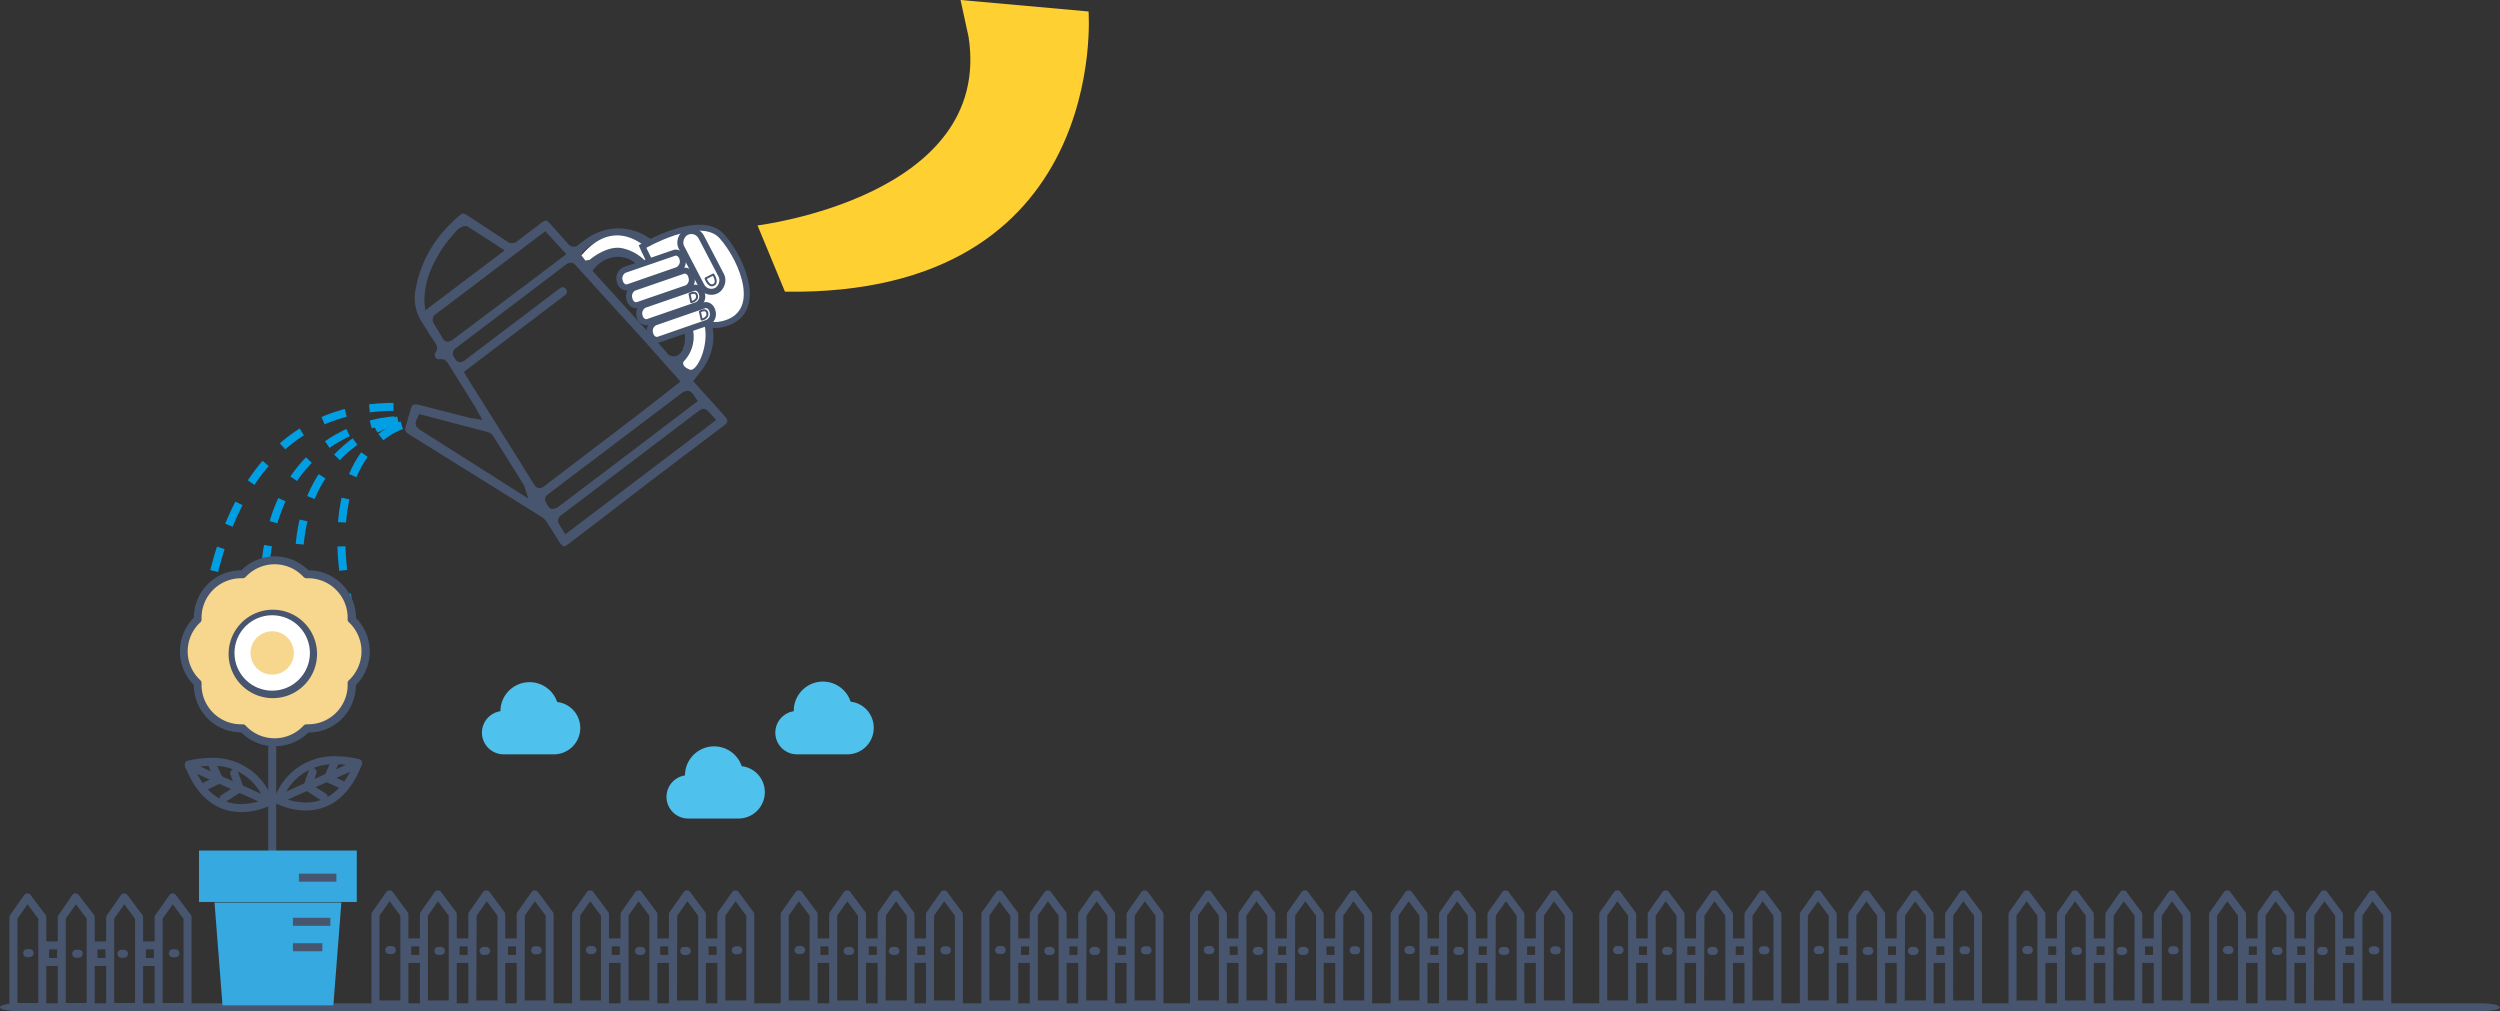 <svg xmlns="http://www.w3.org/2000/svg" viewBox="0 0 311.54 126.04"><rect x="0" y="0" width="311.54" height="126.04" fill="#333333" stroke="none"/><defs><style>.cls-1{fill:none;stroke:#009fe3;stroke-dasharray:3;}.cls-1,.cls-4,.cls-7{stroke-miterlimit:10;}.cls-2{fill:#47556e;}.cls-3,.cls-4,.cls-9{fill:#fff;}.cls-4,.cls-9{stroke:#47556e;}.cls-4{stroke-width:0.75px;}.cls-5,.cls-7{fill:#f7d68d;}.cls-6{fill:#36a9e1;}.cls-7{stroke:#fff;stroke-width:2px;}.cls-8{fill:#ffd032;}.cls-9{stroke-linecap:round;stroke-linejoin:round;stroke-width:0.25px;}.cls-10{fill:#4ec2ec;}</style></defs><title>cover6</title><g id="Livello_2" data-name="Livello 2"><g id="Livello_1-2" data-name="Livello 1"><path class="cls-1" d="M49.6,52.39S32.48,56.3,38.55,79.19"/><path class="cls-1" d="M49.15,52.39S31.59,52.83,33,76.47"/><path class="cls-2" d="M90.36,51.91,89,50.4l-2.61-2.89.24-.33.48-.62a8.42,8.42,0,0,0,.83-1.17,6.69,6.69,0,0,0-.46-7.58c-1.35-1.86-2.77-3.7-4.15-5.49l-.86-1.12a5.88,5.88,0,0,0-1-1.1,6.74,6.74,0,0,0-7.49-.89,8.32,8.32,0,0,0-1.44.95l-.48.36a.85.85,0,0,1-1.25-.12l-1.18-1.32-1.09-1.22c-.41-.46-.57-.48-1.07-.1l-.68.52c-.79.59-1.57,1.18-2.34,1.78a1,1,0,0,1-1.29,0l-2.25-1.47h0l-2.7-1.77c-.43-.28-.6-.24-.91,0a19.67,19.67,0,0,0-1.78,1.72A14.91,14.91,0,0,0,51.8,36a5.51,5.51,0,0,0,.79,4.17c.35.52.68,1.06,1,1.59l.66,1a1,1,0,0,1,0,1.22s-.16.21,0,.51a.45.45,0,0,0,.5.27,1,1,0,0,1,1.06.5l2.1,3.35,1.24,2c.1.16.19.32.29.51l.67,1.22-1.19-.23-.22,0-2-.51-4.64-1.19a1.55,1.55,0,0,0-.34,0c-.28,0-.41.16-.53.56l-.64,2.21c-.12.39-.08.59.36.9.22.16.46.3.7.44l4.34,2.71,1.92,1.19,3.69,2.3q2.94,1.82,5.85,3.65a2.09,2.09,0,0,1,.68.63c.38.58.75,1.16,1.12,1.75l.47.76c.26.42.44.53.54.55s.29,0,.68-.32l3.18-2.42L81,60l5.57-4.22L90.26,53a.9.9,0,0,0,.38-.49A.86.86,0,0,0,90.36,51.91ZM72.66,31.37a5.91,5.91,0,0,1,8.28-.21,10.49,10.49,0,0,1,1.22,1.46l.41.54c.36.46.71.92,1.06,1.39l1.3,1.71,1.66,2.2a5.82,5.82,0,0,1-.33,7.38.81.81,0,0,1-.21.2l-.87-1a4.11,4.11,0,0,0,1-1.75,4.81,4.81,0,0,0,.22-1.61,4.19,4.19,0,0,0-.86-2.37C84,37.21,82.34,35,80.47,32.59a4.43,4.43,0,0,0-6.15-.82L74,32l-.52.38a.75.75,0,0,1-.53.1l-.51-.65A.75.75,0,0,1,72.66,31.37ZM85.15,43.52l-.32.43a1.08,1.08,0,0,1-1.76,0V43.9l-.41-.45-8.83-9.71.28-.33A3.85,3.85,0,0,1,77.06,32a3.33,3.33,0,0,1,2.56,1.28l1.87,2.46,1.49,2c.53.71,1.06,1.41,1.61,2.1h0a3.68,3.68,0,0,1,.75,2.62v.17a2.24,2.24,0,0,1-.28.85ZM53,38.67l-.11-1.08a3.44,3.44,0,0,1,0-.43,10.59,10.59,0,0,1,1.32-4.62,15.15,15.15,0,0,1,1.7-2.65l.69-.81s.71-1,1.52-.9a.85.85,0,0,1,.17.06l3.43,2.2,1.17.76Zm2.85,3.91h-.14a.94.94,0,0,1-.59-.5h0c-.28-.5-.62-1-1-1.68a.86.86,0,0,1,.24-1.3q3.42-2.56,6.81-5.15l6.78-5.14,2.63,2.86-3.61,2.73L56.42,42.33A1.12,1.12,0,0,1,55.8,42.58ZM52.44,53.63c-.78-.53-.78-.85-.37-1.67l.18-.36,3.8,1,4.68,1.23a1.25,1.25,0,0,1,.71.48h0q1.76,2.79,3.49,5.58l.35.57a.68.68,0,0,1,.1.24l.45,1.42Zm14.8,7.19h-.11c-.32-.05-.5-.34-.65-.58l-3.24-5.18-4-6.38c-.28-.43-.55-.87-.83-1.33l-.61-1,12.53-9.51a.55.55,0,0,0,.21-.8.49.49,0,0,0-.69-.16,2.9,2.9,0,0,0-.36.25L58.05,44.8a1,1,0,0,1-.82.32c-.33-.07-.48-.33-.66-.63a.78.78,0,0,1,.24-1.11l.09-.07L70.37,33.09c.68-.51,1-.48,1.54.15L74,35.56l6.22,6.84,4.58,5.15-5.3,4.13L68,60.45l-.12.1A1,1,0,0,1,67.24,60.82Zm1.6,2.59a.52.52,0,0,1-.4-.17,2.89,2.89,0,0,1-.49-.83h0c-.17-.42.26-.75.4-.86l2.37-1.8,14-10.58c.4-.3.69-.51,1.06-.45s.58.37.92.88l.25.39-.77.58q-8.26,6.28-16.55,12.55A1.41,1.41,0,0,1,68.84,63.41Zm1.61,3.17L70,65.86c-.14-.22-.27-.44-.39-.67a.75.75,0,0,1,.11-.79,1.35,1.35,0,0,1,.3-.26L86.9,51.34c.47-.35.86-.64,1.39-.05l.16.18c.1.09.19.2.29.31l.5.56Z"/><path class="cls-3" d="M72.45,31.83l.51.65.53-.1s2-1.76,3.91-1.47a5.58,5.58,0,0,1,3.07,1.68l5.11,6.74a4.46,4.46,0,0,1-.4,5.73s-.33.58.79,1,3.42-5.2.62-7.64L81.68,32S77.27,26.12,72.45,31.83Z"/><path class="cls-4" d="M80.07,30.72s7.23-4.3,9.91-1.25,5.33,9.73,0,10.94S80.07,30.72,80.07,30.72Z"/><path class="cls-1" d="M50.06,53s-12.81,3.61-5,28.26l-19.93,4S23.65,49.34,50.7,50.74"/><path class="cls-2" d="M309.29,126H2.25C1,126,0,125.81,0,125.53s1-.5,2.25-.5h307c1.24,0,2.25.22,2.25.5S310.53,126,309.29,126Z"/><path class="cls-5" d="M43.85,77.23a5.42,5.42,0,0,0-5.62-5.62,5.41,5.41,0,0,0-7.95,0,5.42,5.42,0,0,0-5.63,5.62,5.43,5.43,0,0,0,0,8,5.42,5.42,0,0,0,5.63,5.62,5.41,5.41,0,0,0,7.95,0,5.42,5.42,0,0,0,5.62-5.62,5.43,5.43,0,0,0,0-8ZM34,86.48a5,5,0,1,1,5-5A5,5,0,0,1,34,86.48Z"/><path class="cls-2" d="M34.25,93a5.86,5.86,0,0,1-4.18-1.73,5.91,5.91,0,0,1-4.19-1.73,6,6,0,0,1-1.73-4.19,5.93,5.93,0,0,1,0-8.37,6,6,0,0,1,1.73-4.18,5.91,5.91,0,0,1,4.19-1.73,5.89,5.89,0,0,1,8.36,0A5.91,5.91,0,0,1,44.35,77a5.93,5.93,0,0,1,0,8.37,6,6,0,0,1-1.73,4.19,5.91,5.91,0,0,1-4.19,1.73A6,6,0,0,1,34.25,93Zm-4-2.74a.48.48,0,0,1,.36.16,4.91,4.91,0,0,0,7.22,0,.53.53,0,0,1,.38-.16h.19a4.92,4.92,0,0,0,4.92-5.11.47.47,0,0,1,.16-.38,4.94,4.94,0,0,0,0-7.22.48.48,0,0,1-.16-.39,4.92,4.92,0,0,0-4.92-5.1h-.19a.49.49,0,0,1-.38-.16,4.91,4.91,0,0,0-7.22,0,.52.52,0,0,1-.38.16h-.18a4.92,4.92,0,0,0-4.93,5.1.51.51,0,0,1-.15.39,4.91,4.91,0,0,0,0,7.22.5.5,0,0,1,.15.38,4.92,4.92,0,0,0,4.93,5.11h.2ZM34,87a5.51,5.51,0,1,1,5.51-5.5A5.51,5.51,0,0,1,34,87Zm0-10a4.51,4.51,0,1,0,4.51,4.51A4.51,4.51,0,0,0,34,77Z"/><path class="cls-2" d="M33.92,106.37a.5.5,0,0,1-.5-.5V93.21a.5.5,0,0,1,.5-.5.5.5,0,0,1,.5.5v12.66A.5.5,0,0,1,33.92,106.37Z"/><path class="cls-2" d="M30.07,101.2c-2.2,0-5.21-1-7-5.73a.55.55,0,0,1,0-.42.49.49,0,0,1,.33-.25,13,13,0,0,1,2.93-.36A7.85,7.85,0,0,1,34,99.75a.51.51,0,0,1-.25.58A8.34,8.34,0,0,1,30.07,101.2ZM24.2,95.65c1.3,3,3.27,4.55,5.87,4.55a7.66,7.66,0,0,0,2.8-.57,6.72,6.72,0,0,0-6.55-4.19A11.44,11.44,0,0,0,24.2,95.65Z"/><path class="cls-2" d="M33.59,100.39a.45.45,0,0,1-.2,0l-10-4.47a.5.5,0,1,1,.4-.91l10,4.47a.5.5,0,0,1,.26.66A.52.52,0,0,1,33.59,100.39Z"/><path class="cls-2" d="M27.86,100a.49.49,0,0,1-.42-.24.48.48,0,0,1,.16-.68l2-1.29a.5.5,0,0,1,.69.16.49.49,0,0,1-.16.69l-2,1.28A.5.5,0,0,1,27.86,100Z"/><path class="cls-2" d="M29.87,98.78a.51.51,0,0,1-.47-.33l-.67-1.9a.5.5,0,1,1,.94-.33l.67,1.89a.49.49,0,0,1-.3.64A.51.51,0,0,1,29.87,98.78Z"/><path class="cls-2" d="M25.75,98.38a.51.51,0,0,1-.45-.29.5.5,0,0,1,.24-.67l1.52-.71a.5.5,0,0,1,.43.9L26,98.33A.59.59,0,0,1,25.75,98.38Z"/><path class="cls-2" d="M27.27,97.59a.48.48,0,0,1-.45-.29l-.75-1.62a.5.5,0,0,1,.25-.66.49.49,0,0,1,.66.24l.75,1.62a.51.51,0,0,1-.25.67A.52.52,0,0,1,27.27,97.59Z"/><path class="cls-2" d="M38.09,101h0a8.4,8.4,0,0,1-3.67-.87.49.49,0,0,1-.24-.58,7.83,7.83,0,0,1,7.65-5.31,12.88,12.88,0,0,1,2.93.36.52.52,0,0,1,.33.25.51.51,0,0,1,0,.42C43.3,100,40.29,101,38.09,101Zm-2.8-1.57a7.61,7.61,0,0,0,2.8.57c2.59,0,4.57-1.53,5.87-4.55a11.54,11.54,0,0,0-2.13-.21A6.79,6.79,0,0,0,35.29,99.41Z"/><path class="cls-2" d="M34.57,100.17a.51.51,0,0,1-.46-.29.5.5,0,0,1,.25-.66l10-4.47a.5.5,0,0,1,.66.25.49.49,0,0,1-.25.66l-10,4.47A.51.51,0,0,1,34.57,100.17Z"/><path class="cls-2" d="M40.29,99.81a.47.47,0,0,1-.27-.08l-2-1.28a.51.51,0,0,1-.16-.69.5.5,0,0,1,.69-.15l2.05,1.28a.5.5,0,0,1,.15.69A.48.48,0,0,1,40.29,99.81Z"/><path class="cls-2" d="M38.28,98.56l-.17,0a.49.49,0,0,1-.3-.63l.67-1.9a.49.49,0,0,1,.64-.3.51.51,0,0,1,.31.64l-.68,1.89A.5.5,0,0,1,38.28,98.56Z"/><path class="cls-2" d="M42.4,98.16a.54.54,0,0,1-.21,0l-1.52-.71a.5.5,0,0,1-.24-.67.49.49,0,0,1,.66-.24l1.52.72a.5.5,0,0,1-.21,1Z"/><path class="cls-2" d="M40.88,97.37a.52.52,0,0,1-.21,0,.49.49,0,0,1-.24-.66L41.17,95a.5.5,0,0,1,.67-.24.49.49,0,0,1,.24.66l-.74,1.62A.5.5,0,0,1,40.88,97.37Z"/><rect class="cls-6" x="24.8" y="105.99" width="19.66" height="6.41"/><rect class="cls-2" x="37.25" y="108.87" width="4.67" height="1"/><polygon class="cls-6" points="41.54 125.28 27.73 125.28 26.73 112.47 42.54 112.47 41.54 125.28"/><rect class="cls-2" x="36.5" y="114.37" width="4.67" height="1"/><rect class="cls-2" x="36.5" y="117.54" width="3.67" height="1"/><path class="cls-2" d="M5.27,126H1.67a.5.5,0,0,1-.5-.5V114.32a.52.52,0,0,1,.09-.29L3,111.55a.53.53,0,0,1,.41-.22.48.48,0,0,1,.4.2L5.67,114a.54.54,0,0,1,.1.3v11.22A.5.5,0,0,1,5.27,126Zm-3.1-1h2.6V114.49l-1.34-1.8-1.26,1.79Z"/><path class="cls-2" d="M7.59,120.38h-2a.5.5,0,0,1-.5-.5v-2.07a.5.5,0,0,1,.5-.5h2a.5.5,0,0,1,.5.5v2.07A.5.5,0,0,1,7.59,120.38Zm-1.48-1h1v-1.07h-1Z"/><path class="cls-2" d="M11.3,126H7.7a.5.5,0,0,1-.5-.5V114.32a.52.52,0,0,1,.09-.29L9,111.55a.5.5,0,0,1,.4-.22.53.53,0,0,1,.41.2L11.7,114a.47.47,0,0,1,.1.3v11.22A.5.5,0,0,1,11.3,126Zm-3.1-1h2.6V114.49l-1.34-1.8L8.2,114.48Z"/><path class="cls-2" d="M13.63,120.38h-2a.51.51,0,0,1-.5-.5v-2.07a.51.51,0,0,1,.5-.5h2a.51.51,0,0,1,.5.5v2.07A.51.51,0,0,1,13.63,120.38Zm-1.49-1h1v-1.07h-1Z"/><path class="cls-2" d="M17.33,126h-3.6a.5.5,0,0,1-.5-.5V114.32a.53.53,0,0,1,.1-.29l1.74-2.48a.5.5,0,0,1,.4-.22.53.53,0,0,1,.41.2L17.73,114a.47.47,0,0,1,.1.3v11.22A.5.5,0,0,1,17.33,126Zm-3.1-1h2.6V114.49l-1.34-1.8-1.26,1.79Z"/><path class="cls-2" d="M19.66,120.38h-2a.5.5,0,0,1-.5-.5v-2.07a.5.5,0,0,1,.5-.5h2a.5.5,0,0,1,.5.5v2.07A.5.5,0,0,1,19.66,120.38Zm-1.48-1h1v-1.07h-1Z"/><path class="cls-2" d="M23.37,126h-3.6a.5.5,0,0,1-.5-.5V114.32a.52.52,0,0,1,.09-.29l1.75-2.48a.5.5,0,0,1,.4-.22.57.57,0,0,1,.41.2L23.77,114a.54.54,0,0,1,.1.3v11.22A.5.5,0,0,1,23.37,126Zm-3.1-1h2.6V114.49l-1.34-1.8-1.26,1.79Z"/><path class="cls-2" d="M3.7,119.27H3.39a.5.5,0,0,1-.5-.5.5.5,0,0,1,.5-.5H3.7a.5.5,0,0,1,.5.5A.5.5,0,0,1,3.7,119.27Z"/><path class="cls-2" d="M9.82,119.35H9.5a.5.5,0,0,1-.5-.5.5.5,0,0,1,.5-.5h.32a.5.5,0,0,1,.5.5A.51.51,0,0,1,9.82,119.35Z"/><path class="cls-2" d="M15.45,119.35h-.31a.5.5,0,0,1-.5-.5.5.5,0,0,1,.5-.5h.31a.5.5,0,0,1,.5.5A.5.5,0,0,1,15.45,119.35Z"/><path class="cls-2" d="M21.86,119.29h-.32a.5.5,0,0,1-.5-.5.5.5,0,0,1,.5-.5h.32a.51.51,0,0,1,.5.5A.5.5,0,0,1,21.86,119.29Z"/><path class="cls-2" d="M50.39,125.67h-3.6a.51.51,0,0,1-.5-.5V113.94a.47.47,0,0,1,.09-.28l1.75-2.49a.49.49,0,0,1,.4-.21.46.46,0,0,1,.41.2l1.85,2.49a.45.45,0,0,1,.1.29v11.23A.5.5,0,0,1,50.39,125.67Zm-3.1-1h2.6V114.11l-1.34-1.8-1.26,1.79Z"/><path class="cls-2" d="M52.72,120h-2a.5.5,0,0,1-.5-.5v-2.06a.5.5,0,0,1,.5-.5h2a.5.5,0,0,1,.5.5v2.06A.5.5,0,0,1,52.72,120Zm-1.48-1h1v-1.06h-1Z"/><path class="cls-2" d="M56.42,125.67H52.83a.5.5,0,0,1-.5-.5V113.94a.47.47,0,0,1,.09-.28l1.74-2.49a.51.51,0,0,1,.41-.21.42.42,0,0,1,.4.2l1.86,2.49a.5.5,0,0,1,.09.29v11.23A.5.5,0,0,1,56.42,125.67Zm-3.09-1h2.59V114.11l-1.34-1.8-1.25,1.79Z"/><path class="cls-2" d="M58.75,120h-2a.5.5,0,0,1-.5-.5v-2.06a.5.5,0,0,1,.5-.5h2a.5.5,0,0,1,.5.5v2.06A.5.5,0,0,1,58.75,120Zm-1.48-1h1v-1.06h-1Z"/><path class="cls-2" d="M62.46,125.67h-3.6a.5.5,0,0,1-.5-.5V113.94a.47.47,0,0,1,.09-.28l1.75-2.49a.49.49,0,0,1,.4-.21.46.46,0,0,1,.41.2l1.85,2.49a.51.51,0,0,1,.1.29v11.23A.51.51,0,0,1,62.46,125.67Zm-3.1-1H62V114.11l-1.34-1.8-1.26,1.79Z"/><path class="cls-2" d="M64.79,120h-2a.5.5,0,0,1-.5-.5v-2.06a.5.5,0,0,1,.5-.5h2a.5.5,0,0,1,.5.5v2.06A.5.5,0,0,1,64.79,120Zm-1.49-1h1v-1.06h-1Z"/><path class="cls-2" d="M68.49,125.67h-3.6a.51.51,0,0,1-.5-.5V113.94a.55.55,0,0,1,.09-.28l1.75-2.49a.49.49,0,0,1,.4-.21.46.46,0,0,1,.41.2l1.85,2.49a.45.45,0,0,1,.1.29v11.23A.5.5,0,0,1,68.49,125.67Zm-3.1-1H68V114.11l-1.34-1.8-1.26,1.79Z"/><path class="cls-2" d="M48.83,118.89h-.32a.5.5,0,0,1-.5-.5.51.51,0,0,1,.5-.5h.32a.5.5,0,0,1,.5.5A.5.5,0,0,1,48.83,118.89Z"/><path class="cls-2" d="M54.94,119h-.31a.5.5,0,1,1,0-1h.31a.5.5,0,0,1,0,1Z"/><path class="cls-2" d="M60.58,119h-.32a.5.5,0,1,1,0-1h.32a.5.5,0,1,1,0,1Z"/><path class="cls-2" d="M67,118.92h-.31a.5.5,0,0,1-.5-.5.5.5,0,0,1,.5-.5H67a.5.5,0,0,1,.5.5A.5.5,0,0,1,67,118.92Z"/><circle class="cls-7" cx="33.92" cy="81.37" r="3.7"/><path class="cls-4" d="M84.4,33.66l-6.11,2.12c-.47.16-.94-.19-1.07-.79h0a1.16,1.16,0,0,1,.61-1.35L84,31.52c.46-.16.93.19,1.06.78h0A1.18,1.18,0,0,1,84.4,33.66Z"/><path class="cls-4" d="M85.6,35.9,79.49,38c-.46.16-.94-.19-1.06-.78h0A1.16,1.16,0,0,1,79,35.87l6.11-2.11c.46-.16.94.19,1.06.78h0A1.17,1.17,0,0,1,85.6,35.9Z"/><path class="cls-4" d="M86.87,38l-6.11,2.11c-.47.16-.94-.19-1.07-.78h0A1.18,1.18,0,0,1,80.3,38l6.11-2.11c.47-.16.94.19,1.07.78h0A1.18,1.18,0,0,1,86.87,38Z"/><path class="cls-4" d="M88.19,40.2l-6.11,2.12c-.46.16-.94-.19-1.07-.78h0a1.17,1.17,0,0,1,.62-1.36l6.11-2.12c.46-.16.94.19,1.06.78h0A1.16,1.16,0,0,1,88.19,40.2Z"/><rect class="cls-4" x="83.31" y="31.19" width="8.19" height="2.79" rx="1.39" ry="1.39" transform="translate(75.88 -59.99) rotate(62.46)"/><path class="cls-8" d="M94.4,28.09s29.37-3.56,26.3-23.49l-1-4.6,15.95,1.43s2.75,35.49-37.83,34.92Z"/><path class="cls-9" d="M87.22,38.83l.22,1s.84-.16.7-.82S87.22,38.83,87.22,38.83Z"/><path class="cls-9" d="M85.93,36.65l.21,1s.85-.17.71-.82S85.93,36.65,85.93,36.65Z"/><path class="cls-9" d="M88.88,34.21l-.95.49s.38,1.12,1,.8S88.88,34.21,88.88,34.21Z"/><path class="cls-2" d="M75.39,125.67h-3.6a.51.51,0,0,1-.5-.5V113.94a.47.47,0,0,1,.09-.28l1.75-2.49a.49.49,0,0,1,.4-.21.46.46,0,0,1,.41.2l1.85,2.49a.45.45,0,0,1,.1.29v11.23A.5.5,0,0,1,75.39,125.67Zm-3.1-1h2.6V114.11l-1.34-1.8-1.26,1.79Z"/><path class="cls-2" d="M77.72,120h-2a.5.5,0,0,1-.5-.5v-2.06a.5.5,0,0,1,.5-.5h2a.5.5,0,0,1,.5.5v2.06A.5.5,0,0,1,77.72,120Zm-1.48-1h1v-1.06h-1Z"/><path class="cls-2" d="M81.42,125.67H77.83a.5.5,0,0,1-.5-.5V113.94a.47.47,0,0,1,.09-.28l1.74-2.49a.51.51,0,0,1,.41-.21.42.42,0,0,1,.4.2l1.86,2.49a.5.5,0,0,1,.09.29v11.23A.5.5,0,0,1,81.42,125.67Zm-3.09-1h2.59V114.11l-1.34-1.8-1.25,1.79Z"/><path class="cls-2" d="M83.75,120h-2a.5.5,0,0,1-.5-.5v-2.06a.5.5,0,0,1,.5-.5h2a.5.5,0,0,1,.5.5v2.06A.5.5,0,0,1,83.75,120Zm-1.48-1h1v-1.06h-1Z"/><path class="cls-2" d="M87.46,125.67h-3.6a.5.5,0,0,1-.5-.5V113.94a.47.47,0,0,1,.09-.28l1.75-2.49a.49.49,0,0,1,.4-.21.46.46,0,0,1,.41.2l1.85,2.49a.51.51,0,0,1,.1.29v11.23A.51.51,0,0,1,87.46,125.67Zm-3.1-1H87V114.11l-1.34-1.8-1.26,1.79Z"/><path class="cls-2" d="M89.79,120h-2a.5.5,0,0,1-.5-.5v-2.06a.5.5,0,0,1,.5-.5h2a.5.5,0,0,1,.5.5v2.06A.5.5,0,0,1,89.79,120Zm-1.49-1h1v-1.06h-1Z"/><path class="cls-2" d="M93.49,125.67h-3.6a.51.51,0,0,1-.5-.5V113.94a.55.55,0,0,1,.09-.28l1.75-2.49a.49.49,0,0,1,.4-.21.46.46,0,0,1,.41.2l1.85,2.49a.45.45,0,0,1,.1.29v11.23A.5.5,0,0,1,93.49,125.67Zm-3.1-1H93V114.11l-1.34-1.8-1.26,1.79Z"/><path class="cls-2" d="M73.83,118.89h-.32a.5.5,0,0,1-.5-.5.51.51,0,0,1,.5-.5h.32a.5.5,0,0,1,.5.5A.5.5,0,0,1,73.83,118.89Z"/><path class="cls-2" d="M79.94,119h-.31a.5.5,0,0,1,0-1h.31a.5.5,0,0,1,0,1Z"/><path class="cls-2" d="M85.58,119h-.32a.5.5,0,0,1,0-1h.32a.5.5,0,1,1,0,1Z"/><path class="cls-2" d="M92,118.92h-.31a.5.5,0,0,1-.5-.5.5.5,0,0,1,.5-.5H92a.5.5,0,0,1,.5.5A.5.5,0,0,1,92,118.92Z"/><path class="cls-2" d="M101.39,125.67h-3.6a.51.51,0,0,1-.5-.5V113.94a.47.47,0,0,1,.09-.28l1.75-2.49a.49.49,0,0,1,.4-.21.46.46,0,0,1,.41.2l1.85,2.49a.45.45,0,0,1,.1.29v11.23A.5.5,0,0,1,101.39,125.67Zm-3.1-1h2.6V114.11l-1.34-1.8-1.26,1.79Z"/><path class="cls-2" d="M103.72,120h-2a.5.5,0,0,1-.5-.5v-2.06a.5.5,0,0,1,.5-.5h2a.5.5,0,0,1,.5.5v2.06A.5.5,0,0,1,103.72,120Zm-1.48-1h1v-1.06h-1Z"/><path class="cls-2" d="M107.42,125.67h-3.59a.5.5,0,0,1-.5-.5V113.94a.47.47,0,0,1,.09-.28l1.74-2.49a.51.51,0,0,1,.41-.21.42.42,0,0,1,.4.2l1.86,2.49a.5.5,0,0,1,.09.29v11.23A.5.5,0,0,1,107.42,125.67Zm-3.09-1h2.59V114.11l-1.34-1.8-1.25,1.79Z"/><path class="cls-2" d="M109.75,120h-2a.5.5,0,0,1-.5-.5v-2.06a.5.5,0,0,1,.5-.5h2a.5.5,0,0,1,.5.5v2.06A.5.5,0,0,1,109.75,120Zm-1.48-1h1v-1.06h-1Z"/><path class="cls-2" d="M113.46,125.67h-3.6a.5.5,0,0,1-.5-.5V113.94a.47.47,0,0,1,.09-.28l1.75-2.49a.49.49,0,0,1,.4-.21.46.46,0,0,1,.41.2l1.85,2.49a.51.51,0,0,1,.1.29v11.23A.51.51,0,0,1,113.46,125.67Zm-3.1-1H113V114.11l-1.34-1.8-1.26,1.79Z"/><path class="cls-2" d="M115.79,120h-2a.5.5,0,0,1-.5-.5v-2.06a.5.5,0,0,1,.5-.5h2a.5.5,0,0,1,.5.5v2.06A.5.5,0,0,1,115.79,120Zm-1.49-1h1v-1.06h-1Z"/><path class="cls-2" d="M119.49,125.67h-3.6a.51.51,0,0,1-.5-.5V113.94a.55.55,0,0,1,.09-.28l1.75-2.49a.49.49,0,0,1,.4-.21.46.46,0,0,1,.41.2l1.85,2.49a.45.45,0,0,1,.1.29v11.23A.5.5,0,0,1,119.49,125.67Zm-3.1-1H119V114.11l-1.34-1.8-1.26,1.79Z"/><path class="cls-2" d="M99.83,118.89h-.32a.5.5,0,0,1-.5-.5.51.51,0,0,1,.5-.5h.32a.5.5,0,0,1,.5.5A.5.5,0,0,1,99.83,118.89Z"/><path class="cls-2" d="M105.94,119h-.31a.5.5,0,0,1,0-1h.31a.5.5,0,0,1,0,1Z"/><path class="cls-2" d="M111.58,119h-.32a.5.5,0,0,1,0-1h.32a.5.5,0,1,1,0,1Z"/><path class="cls-2" d="M118,118.92h-.31a.5.5,0,0,1-.5-.5.5.5,0,0,1,.5-.5H118a.5.5,0,0,1,.5.5A.5.5,0,0,1,118,118.92Z"/><path class="cls-2" d="M126.39,125.67h-3.6a.51.51,0,0,1-.5-.5V113.94a.47.47,0,0,1,.09-.28l1.75-2.49a.49.49,0,0,1,.4-.21.46.46,0,0,1,.41.2l1.85,2.49a.45.45,0,0,1,.1.29v11.23A.5.5,0,0,1,126.39,125.67Zm-3.1-1h2.6V114.11l-1.34-1.8-1.26,1.79Z"/><path class="cls-2" d="M128.72,120h-2a.5.5,0,0,1-.5-.5v-2.06a.5.5,0,0,1,.5-.5h2a.5.5,0,0,1,.5.5v2.06A.5.5,0,0,1,128.72,120Zm-1.48-1h1v-1.06h-1Z"/><path class="cls-2" d="M132.42,125.67h-3.59a.5.5,0,0,1-.5-.5V113.94a.47.47,0,0,1,.09-.28l1.74-2.49a.51.51,0,0,1,.41-.21.42.42,0,0,1,.4.2l1.86,2.49a.5.5,0,0,1,.09.29v11.23A.5.5,0,0,1,132.42,125.67Zm-3.09-1h2.59V114.11l-1.34-1.8-1.25,1.79Z"/><path class="cls-2" d="M134.75,120h-2a.5.5,0,0,1-.5-.5v-2.06a.5.5,0,0,1,.5-.5h2a.5.5,0,0,1,.5.5v2.06A.5.5,0,0,1,134.75,120Zm-1.48-1h1v-1.06h-1Z"/><path class="cls-2" d="M138.46,125.67h-3.6a.5.5,0,0,1-.5-.5V113.94a.47.47,0,0,1,.09-.28l1.75-2.49a.49.49,0,0,1,.4-.21.46.46,0,0,1,.41.2l1.85,2.49a.51.51,0,0,1,.1.29v11.23A.51.51,0,0,1,138.46,125.67Zm-3.1-1H138V114.11l-1.34-1.8-1.26,1.79Z"/><path class="cls-2" d="M140.79,120h-2a.5.5,0,0,1-.5-.5v-2.06a.5.5,0,0,1,.5-.5h2a.5.5,0,0,1,.5.5v2.06A.5.5,0,0,1,140.79,120Zm-1.49-1h1v-1.06h-1Z"/><path class="cls-2" d="M144.49,125.67h-3.6a.51.51,0,0,1-.5-.5V113.94a.55.55,0,0,1,.09-.28l1.75-2.49a.49.49,0,0,1,.4-.21.46.46,0,0,1,.41.2l1.85,2.49a.45.45,0,0,1,.1.29v11.23A.5.5,0,0,1,144.49,125.67Zm-3.1-1H144V114.11l-1.34-1.8-1.26,1.79Z"/><path class="cls-2" d="M124.83,118.89h-.32a.5.5,0,0,1-.5-.5.51.51,0,0,1,.5-.5h.32a.5.5,0,0,1,.5.5A.5.5,0,0,1,124.83,118.89Z"/><path class="cls-2" d="M130.94,119h-.31a.5.5,0,0,1,0-1h.31a.5.5,0,0,1,0,1Z"/><path class="cls-2" d="M136.58,119h-.32a.5.5,0,0,1,0-1h.32a.5.5,0,0,1,0,1Z"/><path class="cls-2" d="M143,118.92h-.31a.5.5,0,0,1-.5-.5.5.5,0,0,1,.5-.5H143a.5.5,0,0,1,.5.5A.5.5,0,0,1,143,118.92Z"/><path class="cls-2" d="M152.39,125.67h-3.6a.51.51,0,0,1-.5-.5V113.94a.47.47,0,0,1,.09-.28l1.75-2.49a.49.49,0,0,1,.4-.21.46.46,0,0,1,.41.2l1.85,2.49a.45.45,0,0,1,.1.29v11.23A.5.5,0,0,1,152.39,125.67Zm-3.1-1h2.6V114.11l-1.34-1.8-1.26,1.79Z"/><path class="cls-2" d="M154.72,120h-2a.5.5,0,0,1-.5-.5v-2.06a.5.5,0,0,1,.5-.5h2a.5.5,0,0,1,.5.5v2.06A.5.5,0,0,1,154.72,120Zm-1.48-1h1v-1.06h-1Z"/><path class="cls-2" d="M158.42,125.67h-3.59a.5.5,0,0,1-.5-.5V113.94a.47.47,0,0,1,.09-.28l1.74-2.49a.51.51,0,0,1,.41-.21.42.42,0,0,1,.4.2l1.86,2.49a.5.5,0,0,1,.09.29v11.23A.5.5,0,0,1,158.42,125.67Zm-3.09-1h2.59V114.11l-1.34-1.8-1.25,1.79Z"/><path class="cls-2" d="M160.75,120h-2a.5.5,0,0,1-.5-.5v-2.06a.5.5,0,0,1,.5-.5h2a.5.5,0,0,1,.5.5v2.06A.5.5,0,0,1,160.75,120Zm-1.48-1h1v-1.06h-1Z"/><path class="cls-2" d="M164.46,125.67h-3.6a.5.5,0,0,1-.5-.5V113.94a.47.47,0,0,1,.09-.28l1.75-2.49a.49.49,0,0,1,.4-.21.46.46,0,0,1,.41.2l1.85,2.49a.51.51,0,0,1,.1.29v11.23A.51.51,0,0,1,164.46,125.67Zm-3.1-1H164V114.11l-1.34-1.8-1.26,1.79Z"/><path class="cls-2" d="M166.79,120h-2a.5.5,0,0,1-.5-.5v-2.06a.5.5,0,0,1,.5-.5h2a.5.5,0,0,1,.5.5v2.06A.5.5,0,0,1,166.79,120Zm-1.49-1h1v-1.06h-1Z"/><path class="cls-2" d="M170.49,125.67h-3.6a.51.51,0,0,1-.5-.5V113.94a.55.55,0,0,1,.09-.28l1.75-2.49a.49.49,0,0,1,.4-.21.46.46,0,0,1,.41.2l1.85,2.49a.45.45,0,0,1,.1.29v11.23A.5.5,0,0,1,170.49,125.67Zm-3.1-1H170V114.11l-1.34-1.8-1.26,1.79Z"/><path class="cls-2" d="M150.83,118.89h-.32a.5.5,0,0,1-.5-.5.51.51,0,0,1,.5-.5h.32a.5.5,0,0,1,.5.5A.5.5,0,0,1,150.83,118.89Z"/><path class="cls-2" d="M156.94,119h-.31a.5.5,0,0,1,0-1h.31a.5.5,0,0,1,0,1Z"/><path class="cls-2" d="M162.58,119h-.32a.5.5,0,0,1,0-1h.32a.5.5,0,0,1,0,1Z"/><path class="cls-2" d="M169,118.92h-.31a.5.5,0,0,1-.5-.5.5.5,0,0,1,.5-.5H169a.5.5,0,0,1,.5.5A.5.5,0,0,1,169,118.92Z"/><path class="cls-2" d="M177.39,125.67h-3.6a.51.51,0,0,1-.5-.5V113.94a.47.47,0,0,1,.09-.28l1.75-2.49a.49.49,0,0,1,.4-.21.46.46,0,0,1,.41.2l1.85,2.49a.45.45,0,0,1,.1.29v11.23A.5.5,0,0,1,177.39,125.67Zm-3.1-1h2.6V114.11l-1.34-1.8-1.26,1.79Z"/><path class="cls-2" d="M179.72,120h-2a.5.5,0,0,1-.5-.5v-2.06a.5.5,0,0,1,.5-.5h2a.5.5,0,0,1,.5.5v2.06A.5.5,0,0,1,179.72,120Zm-1.48-1h1v-1.06h-1Z"/><path class="cls-2" d="M183.42,125.67h-3.59a.5.5,0,0,1-.5-.5V113.94a.47.47,0,0,1,.09-.28l1.74-2.49a.51.51,0,0,1,.41-.21.42.42,0,0,1,.4.2l1.86,2.49a.5.5,0,0,1,.09.29v11.23A.5.5,0,0,1,183.42,125.67Zm-3.09-1h2.59V114.11l-1.34-1.8-1.25,1.79Z"/><path class="cls-2" d="M185.75,120h-2a.5.5,0,0,1-.5-.5v-2.06a.5.5,0,0,1,.5-.5h2a.5.5,0,0,1,.5.5v2.06A.5.5,0,0,1,185.75,120Zm-1.48-1h1v-1.06h-1Z"/><path class="cls-2" d="M189.46,125.67h-3.6a.5.5,0,0,1-.5-.5V113.94a.47.47,0,0,1,.09-.28l1.75-2.49a.49.49,0,0,1,.4-.21.46.46,0,0,1,.41.2l1.85,2.49a.51.51,0,0,1,.1.29v11.23A.51.51,0,0,1,189.46,125.67Zm-3.1-1H189V114.11l-1.34-1.8-1.26,1.79Z"/><path class="cls-2" d="M191.79,120h-2a.5.5,0,0,1-.5-.5v-2.06a.5.5,0,0,1,.5-.5h2a.5.5,0,0,1,.5.5v2.06A.5.5,0,0,1,191.79,120Zm-1.49-1h1v-1.06h-1Z"/><path class="cls-2" d="M195.49,125.67h-3.6a.51.51,0,0,1-.5-.5V113.94a.55.55,0,0,1,.09-.28l1.75-2.49a.49.49,0,0,1,.4-.21.46.46,0,0,1,.41.2l1.85,2.49a.45.45,0,0,1,.1.29v11.23A.5.5,0,0,1,195.49,125.67Zm-3.1-1H195V114.11l-1.34-1.8-1.26,1.79Z"/><path class="cls-2" d="M175.83,118.89h-.32a.5.5,0,0,1-.5-.5.51.51,0,0,1,.5-.5h.32a.5.5,0,0,1,.5.5A.5.5,0,0,1,175.83,118.89Z"/><path class="cls-2" d="M181.94,119h-.32a.5.5,0,0,1,0-1h.32a.5.5,0,0,1,0,1Z"/><path class="cls-2" d="M187.58,119h-.32a.5.5,0,0,1,0-1h.32a.5.5,0,0,1,0,1Z"/><path class="cls-2" d="M194,118.92h-.31a.5.5,0,0,1-.5-.5.5.5,0,0,1,.5-.5H194a.5.5,0,0,1,.5.5A.5.5,0,0,1,194,118.92Z"/><path class="cls-2" d="M203.39,125.67h-3.6a.51.51,0,0,1-.5-.5V113.94a.47.47,0,0,1,.09-.28l1.75-2.49a.49.49,0,0,1,.4-.21.46.46,0,0,1,.41.2l1.85,2.49a.45.45,0,0,1,.1.29v11.23A.5.5,0,0,1,203.39,125.67Zm-3.1-1h2.6V114.11l-1.34-1.8-1.26,1.79Z"/><path class="cls-2" d="M205.72,120h-2a.5.5,0,0,1-.5-.5v-2.06a.5.5,0,0,1,.5-.5h2a.5.5,0,0,1,.5.5v2.06A.5.5,0,0,1,205.72,120Zm-1.48-1h1v-1.06h-1Z"/><path class="cls-2" d="M209.42,125.67h-3.59a.5.5,0,0,1-.5-.5V113.94a.47.47,0,0,1,.09-.28l1.74-2.49a.51.51,0,0,1,.41-.21.42.42,0,0,1,.4.2l1.86,2.49a.5.5,0,0,1,.09.29v11.23A.5.5,0,0,1,209.42,125.67Zm-3.09-1h2.59V114.11l-1.34-1.8-1.25,1.79Z"/><path class="cls-2" d="M211.75,120h-2a.5.5,0,0,1-.5-.5v-2.06a.5.5,0,0,1,.5-.5h2a.5.5,0,0,1,.5.5v2.06A.5.5,0,0,1,211.75,120Zm-1.48-1h1v-1.06h-1Z"/><path class="cls-2" d="M215.46,125.67h-3.6a.5.5,0,0,1-.5-.5V113.94a.47.47,0,0,1,.09-.28l1.75-2.49a.49.49,0,0,1,.4-.21.46.46,0,0,1,.41.2l1.85,2.49a.51.51,0,0,1,.1.29v11.23A.51.51,0,0,1,215.46,125.67Zm-3.1-1H215V114.11l-1.34-1.8-1.26,1.79Z"/><path class="cls-2" d="M217.79,120h-2a.5.5,0,0,1-.5-.5v-2.06a.5.5,0,0,1,.5-.5h2a.5.5,0,0,1,.5.5v2.06A.5.5,0,0,1,217.79,120Zm-1.49-1h1v-1.06h-1Z"/><path class="cls-2" d="M221.49,125.67h-3.6a.51.51,0,0,1-.5-.5V113.94a.55.55,0,0,1,.09-.28l1.75-2.49a.49.49,0,0,1,.4-.21.46.46,0,0,1,.41.2l1.85,2.49a.45.45,0,0,1,.1.29v11.23A.5.5,0,0,1,221.49,125.67Zm-3.1-1H221V114.11l-1.34-1.8-1.26,1.79Z"/><path class="cls-2" d="M201.83,118.89h-.32a.5.5,0,0,1-.5-.5.51.51,0,0,1,.5-.5h.32a.5.5,0,0,1,.5.5A.5.5,0,0,1,201.83,118.89Z"/><path class="cls-2" d="M207.94,119h-.32a.5.5,0,0,1,0-1h.32a.5.5,0,0,1,0,1Z"/><path class="cls-2" d="M213.58,119h-.32a.5.5,0,0,1,0-1h.32a.5.5,0,0,1,0,1Z"/><path class="cls-2" d="M220,118.92h-.31a.5.5,0,0,1-.5-.5.5.5,0,0,1,.5-.5H220a.5.5,0,0,1,.5.5A.5.5,0,0,1,220,118.92Z"/><path class="cls-2" d="M228.39,125.67h-3.6a.51.51,0,0,1-.5-.5V113.94a.47.47,0,0,1,.09-.28l1.75-2.49a.49.49,0,0,1,.4-.21.46.46,0,0,1,.41.2l1.85,2.49a.45.45,0,0,1,.1.29v11.23A.5.5,0,0,1,228.39,125.67Zm-3.1-1h2.6V114.11l-1.34-1.8-1.26,1.79Z"/><path class="cls-2" d="M230.72,120h-2a.5.5,0,0,1-.5-.5v-2.06a.5.5,0,0,1,.5-.5h2a.5.5,0,0,1,.5.5v2.06A.5.5,0,0,1,230.72,120Zm-1.48-1h1v-1.06h-1Z"/><path class="cls-2" d="M234.42,125.67h-3.59a.5.5,0,0,1-.5-.5V113.94a.47.47,0,0,1,.09-.28l1.74-2.49a.51.51,0,0,1,.41-.21.42.42,0,0,1,.4.2l1.86,2.49a.5.5,0,0,1,.09.29v11.23A.5.5,0,0,1,234.42,125.67Zm-3.09-1h2.59V114.11l-1.34-1.8-1.25,1.79Z"/><path class="cls-2" d="M236.75,120h-2a.5.5,0,0,1-.5-.5v-2.06a.5.5,0,0,1,.5-.5h2a.5.5,0,0,1,.5.5v2.06A.5.5,0,0,1,236.75,120Zm-1.48-1h1v-1.06h-1Z"/><path class="cls-2" d="M240.46,125.67h-3.6a.5.5,0,0,1-.5-.5V113.94a.47.47,0,0,1,.09-.28l1.75-2.49a.49.49,0,0,1,.4-.21.46.46,0,0,1,.41.2l1.85,2.49a.51.51,0,0,1,.1.29v11.23A.51.51,0,0,1,240.46,125.67Zm-3.1-1H240V114.11l-1.34-1.8-1.26,1.79Z"/><path class="cls-2" d="M242.79,120h-2a.5.5,0,0,1-.5-.5v-2.06a.5.5,0,0,1,.5-.5h2a.5.5,0,0,1,.5.5v2.06A.5.5,0,0,1,242.79,120Zm-1.49-1h1v-1.06h-1Z"/><path class="cls-2" d="M246.49,125.67h-3.6a.51.51,0,0,1-.5-.5V113.94a.55.55,0,0,1,.09-.28l1.75-2.49a.49.49,0,0,1,.4-.21.46.46,0,0,1,.41.2l1.85,2.49a.45.45,0,0,1,.1.29v11.23A.5.5,0,0,1,246.49,125.67Zm-3.1-1H246V114.11l-1.34-1.8-1.26,1.79Z"/><path class="cls-2" d="M226.83,118.89h-.32a.5.5,0,0,1-.5-.5.51.51,0,0,1,.5-.5h.32a.5.5,0,0,1,.5.5A.5.5,0,0,1,226.83,118.89Z"/><path class="cls-2" d="M232.94,119h-.32a.5.5,0,0,1,0-1h.32a.5.5,0,0,1,0,1Z"/><path class="cls-2" d="M238.58,119h-.32a.5.5,0,0,1,0-1h.32a.5.5,0,0,1,0,1Z"/><path class="cls-2" d="M245,118.92h-.31a.5.5,0,0,1-.5-.5.5.5,0,0,1,.5-.5H245a.5.5,0,0,1,.5.5A.5.5,0,0,1,245,118.92Z"/><path class="cls-2" d="M254.39,125.67h-3.6a.51.51,0,0,1-.5-.5V113.94a.47.47,0,0,1,.09-.28l1.75-2.49a.49.49,0,0,1,.4-.21.46.46,0,0,1,.41.2l1.85,2.49a.45.45,0,0,1,.1.29v11.23A.5.5,0,0,1,254.39,125.67Zm-3.1-1h2.6V114.11l-1.34-1.8-1.26,1.79Z"/><path class="cls-2" d="M256.72,120h-2a.5.5,0,0,1-.5-.5v-2.06a.5.5,0,0,1,.5-.5h2a.5.5,0,0,1,.5.5v2.06A.5.5,0,0,1,256.72,120Zm-1.48-1h1v-1.06h-1Z"/><path class="cls-2" d="M260.42,125.67h-3.59a.5.5,0,0,1-.5-.5V113.94a.47.47,0,0,1,.09-.28l1.74-2.49a.51.51,0,0,1,.41-.21.42.42,0,0,1,.4.2l1.86,2.49a.5.5,0,0,1,.09.29v11.23A.5.5,0,0,1,260.42,125.67Zm-3.09-1h2.59V114.11l-1.34-1.8-1.25,1.79Z"/><path class="cls-2" d="M262.75,120h-2a.5.5,0,0,1-.5-.5v-2.06a.5.5,0,0,1,.5-.5h2a.5.5,0,0,1,.5.5v2.06A.5.5,0,0,1,262.75,120Zm-1.48-1h1v-1.06h-1Z"/><path class="cls-2" d="M266.46,125.67h-3.6a.5.5,0,0,1-.5-.5V113.94a.47.47,0,0,1,.09-.28l1.75-2.49a.49.49,0,0,1,.4-.21.46.46,0,0,1,.41.2l1.85,2.49a.51.51,0,0,1,.1.29v11.23A.51.51,0,0,1,266.46,125.67Zm-3.1-1H266V114.11l-1.34-1.8-1.26,1.79Z"/><path class="cls-2" d="M268.79,120h-2a.5.5,0,0,1-.5-.5v-2.06a.5.5,0,0,1,.5-.5h2a.5.5,0,0,1,.5.5v2.06A.5.5,0,0,1,268.79,120Zm-1.49-1h1v-1.06h-1Z"/><path class="cls-2" d="M272.49,125.67h-3.6a.51.51,0,0,1-.5-.5V113.94a.55.55,0,0,1,.09-.28l1.75-2.49a.49.49,0,0,1,.4-.21.46.46,0,0,1,.41.2l1.85,2.49a.45.45,0,0,1,.1.29v11.23A.5.5,0,0,1,272.49,125.67Zm-3.1-1H272V114.11l-1.34-1.8-1.26,1.79Z"/><path class="cls-2" d="M252.83,118.89h-.32a.5.5,0,0,1-.5-.5.51.51,0,0,1,.5-.5h.32a.5.5,0,0,1,.5.5A.5.5,0,0,1,252.83,118.89Z"/><path class="cls-2" d="M258.94,119h-.32a.5.5,0,0,1,0-1h.32a.5.5,0,0,1,0,1Z"/><path class="cls-2" d="M264.58,119h-.32a.5.5,0,0,1,0-1h.32a.5.5,0,0,1,0,1Z"/><path class="cls-2" d="M271,118.92h-.31a.5.5,0,0,1-.5-.5.5.5,0,0,1,.5-.5H271a.5.5,0,0,1,.5.5A.5.5,0,0,1,271,118.92Z"/><path class="cls-2" d="M279.39,125.67h-3.6a.51.51,0,0,1-.5-.5V113.94a.47.47,0,0,1,.09-.28l1.75-2.49a.49.49,0,0,1,.4-.21.46.46,0,0,1,.41.2l1.85,2.49a.45.45,0,0,1,.1.29v11.23A.5.5,0,0,1,279.39,125.67Zm-3.1-1h2.6V114.11l-1.34-1.8-1.26,1.79Z"/><path class="cls-2" d="M281.72,120h-2a.5.5,0,0,1-.5-.5v-2.06a.5.5,0,0,1,.5-.5h2a.5.5,0,0,1,.5.5v2.06A.5.5,0,0,1,281.72,120Zm-1.48-1h1v-1.06h-1Z"/><path class="cls-2" d="M285.42,125.67h-3.59a.5.5,0,0,1-.5-.5V113.94a.47.47,0,0,1,.09-.28l1.74-2.49a.51.51,0,0,1,.41-.21.42.42,0,0,1,.4.2l1.86,2.49a.5.5,0,0,1,.09.29v11.23A.5.5,0,0,1,285.42,125.67Zm-3.09-1h2.59V114.11l-1.34-1.8-1.25,1.79Z"/><path class="cls-2" d="M287.75,120h-2a.5.5,0,0,1-.5-.5v-2.06a.5.5,0,0,1,.5-.5h2a.5.5,0,0,1,.5.5v2.06A.5.5,0,0,1,287.75,120Zm-1.48-1h1v-1.06h-1Z"/><path class="cls-2" d="M291.46,125.67h-3.6a.5.5,0,0,1-.5-.5V113.94a.47.47,0,0,1,.09-.28l1.75-2.49a.49.49,0,0,1,.4-.21.46.46,0,0,1,.41.2l1.85,2.49a.51.51,0,0,1,.1.29v11.23A.51.51,0,0,1,291.46,125.67Zm-3.1-1H291V114.11l-1.34-1.8-1.26,1.79Z"/><path class="cls-2" d="M293.79,120h-2a.5.5,0,0,1-.5-.5v-2.06a.5.5,0,0,1,.5-.5h2a.5.5,0,0,1,.5.5v2.06A.5.5,0,0,1,293.79,120Zm-1.49-1h1v-1.06h-1Z"/><path class="cls-2" d="M297.49,125.67h-3.6a.51.51,0,0,1-.5-.5V113.94a.55.55,0,0,1,.09-.28l1.75-2.49a.49.49,0,0,1,.4-.21.46.46,0,0,1,.41.2l1.85,2.49a.45.45,0,0,1,.1.29v11.23A.5.5,0,0,1,297.49,125.67Zm-3.1-1H297V114.11l-1.34-1.8-1.26,1.79Z"/><path class="cls-2" d="M277.83,118.89h-.32a.5.5,0,0,1-.5-.5.51.51,0,0,1,.5-.5h.32a.5.5,0,0,1,.5.5A.5.5,0,0,1,277.83,118.89Z"/><path class="cls-2" d="M283.94,119h-.32a.5.5,0,0,1,0-1h.32a.5.5,0,0,1,0,1Z"/><path class="cls-2" d="M289.58,119h-.32a.5.5,0,0,1,0-1h.32a.5.5,0,0,1,0,1Z"/><path class="cls-2" d="M296,118.92h-.31a.5.5,0,0,1-.5-.5.5.5,0,0,1,.5-.5H296a.5.5,0,0,1,.5.5A.5.5,0,0,1,296,118.92Z"/><path class="cls-10" d="M69.09,94H62.71a2.7,2.7,0,0,1-.35-5.37h0a3.63,3.63,0,0,1,7.07-1.15,3.25,3.25,0,0,1,2.88,3.25A3.29,3.29,0,0,1,69.17,94Z"/><path class="cls-10" d="M92.09,102H85.71a2.7,2.7,0,0,1-.35-5.37h0a3.63,3.63,0,0,1,7.07-1.15,3.25,3.25,0,0,1,2.88,3.25A3.29,3.29,0,0,1,92.17,102Z"/><path class="cls-10" d="M105.65,94H99.27a2.7,2.7,0,0,1-.35-5.37h0A3.63,3.63,0,0,1,106,87.44a3.25,3.25,0,0,1,2.88,3.25A3.29,3.29,0,0,1,105.73,94Z"/></g></g></svg>